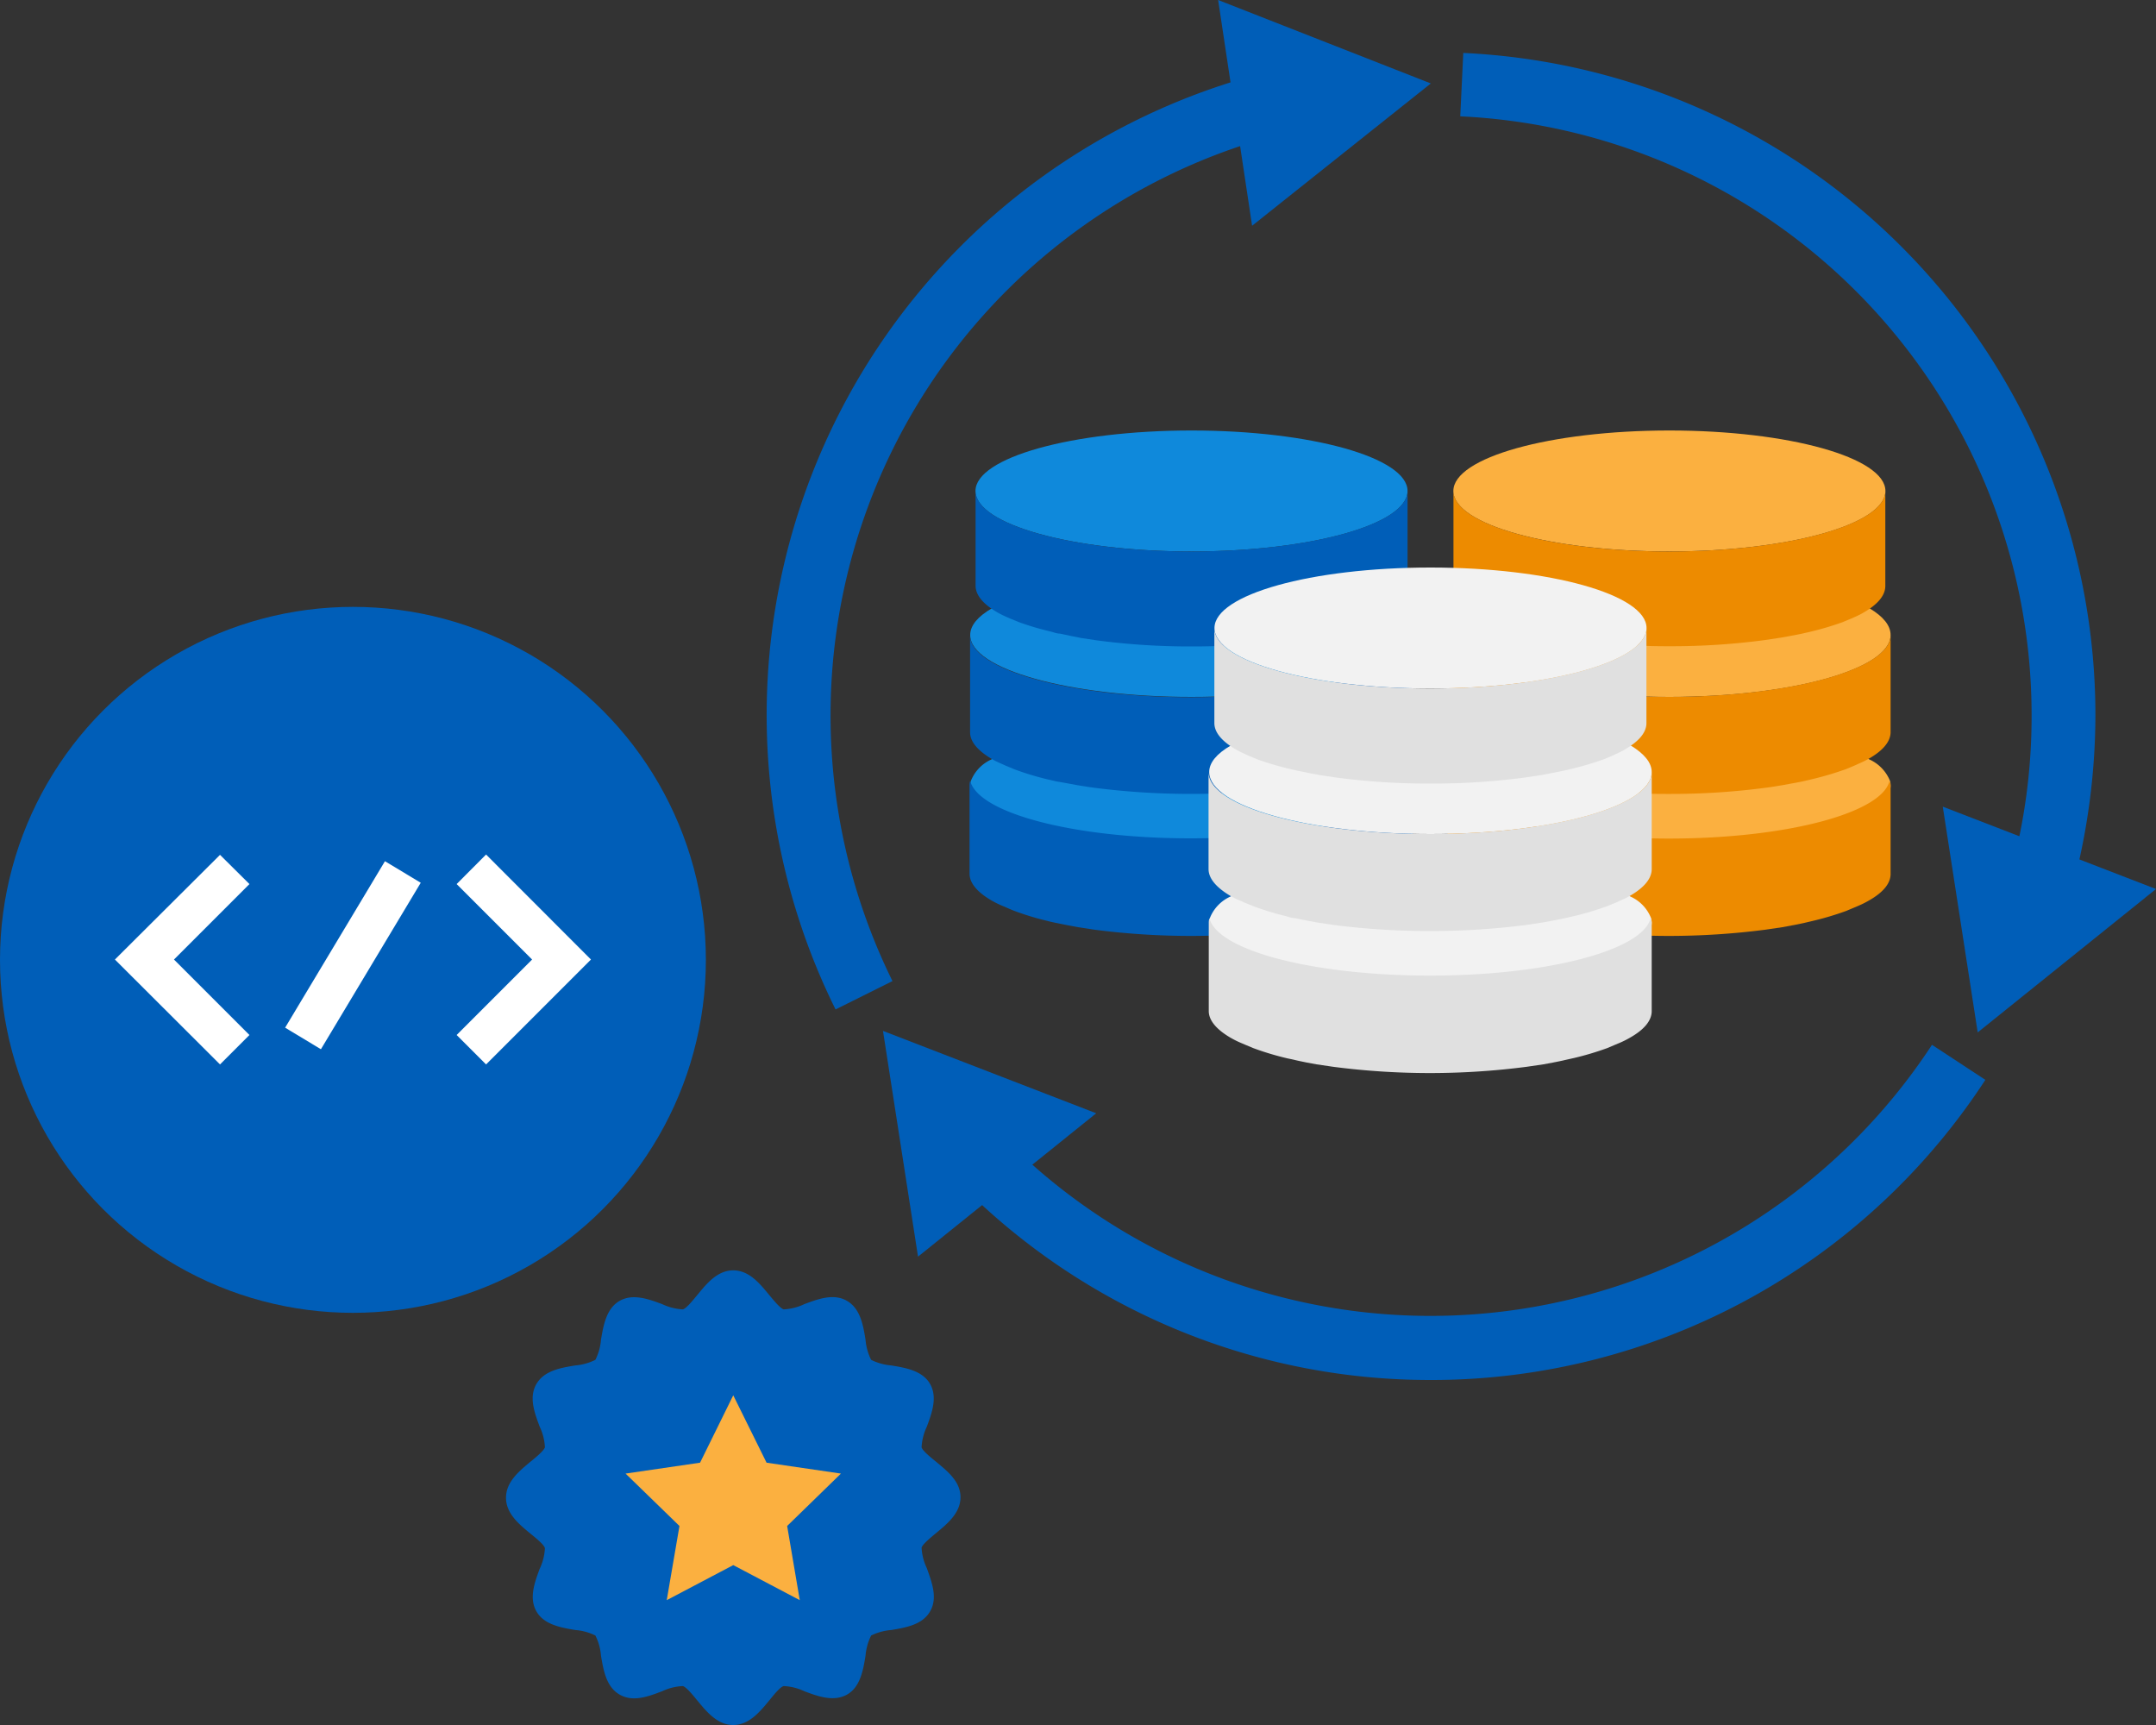 <svg id="design" xmlns="http://www.w3.org/2000/svg" viewBox="0 0 200 160"><rect x="0" y="0" width="200" height="160" fill="#333333" stroke="none"/><defs><style>.cls-1{fill:#005eb8;}.cls-2{fill:#fbb040;}.cls-3{fill:#ed8b00;}.cls-4{fill:#0f89db;}.cls-5{fill:#f2f2f2;}.cls-6{fill:#e0e0e0;}.cls-7{fill:#fff;}</style></defs><path class="cls-1" d="M86.82,135.57c-.49-.4-1.24-1-1.33-1.33a5.07,5.07,0,0,1,.49-1.92c.47-1.27,1-2.72.3-3.95s-2.25-1.5-3.6-1.72a5.14,5.14,0,0,1-1.87-.52,5.14,5.14,0,0,1-.52-1.87c-.22-1.35-.48-2.88-1.72-3.6s-2.68-.17-3.95.3a5.07,5.07,0,0,1-1.92.49c-.32-.09-.93-.84-1.34-1.33-.88-1.07-1.87-2.29-3.34-2.29s-2.46,1.22-3.34,2.29c-.41.49-1,1.24-1.34,1.33a5.07,5.07,0,0,1-1.92-.49c-1.27-.47-2.71-1-3.94-.3s-1.5,2.25-1.73,3.6a5,5,0,0,1-.52,1.87,5.08,5.08,0,0,1-1.86.52c-1.36.22-2.89.48-3.61,1.72s-.17,2.68.3,3.95a5.07,5.07,0,0,1,.49,1.92c-.09.31-.83.93-1.33,1.33-1.07.89-2.28,1.88-2.28,3.35s1.21,2.46,2.28,3.34c.5.41,1.24,1,1.33,1.34a5.07,5.07,0,0,1-.49,1.92c-.47,1.27-1,2.71-.3,3.94s2.25,1.5,3.61,1.73a5.1,5.1,0,0,1,1.86.51,5,5,0,0,1,.52,1.87c.23,1.35.48,2.89,1.73,3.61s2.67.17,3.94-.31a5,5,0,0,1,1.92-.48c.32.08.93.83,1.34,1.33.88,1.07,1.88,2.28,3.34,2.28s2.46-1.21,3.34-2.28c.41-.5,1-1.25,1.34-1.33a5,5,0,0,1,1.92.48c1.27.48,2.72,1,3.95.31s1.5-2.26,1.72-3.61a5.2,5.2,0,0,1,.52-1.87,5.16,5.16,0,0,1,1.87-.51c1.35-.23,2.88-.48,3.6-1.73s.17-2.67-.3-4a5,5,0,0,1-.49-1.91c.09-.32.84-.93,1.33-1.34,1.07-.88,2.28-1.88,2.28-3.34S87.89,136.46,86.82,135.57Z"/><ellipse class="cls-2" cx="154.86" cy="45.54" rx="20.04" ry="5.61"/><path class="cls-2" d="M138,57.39c.25.1.51.22.78.32-.28-.1-.53-.21-.78-.31l-.35-.16Z"/><path class="cls-2" d="M172,57.24l-.34.16-.77.31.77-.32Z"/><path class="cls-2" d="M175.38,58.9c0,3.17-9.18,5.74-20.52,5.74s-20.52-2.57-20.52-5.74c0-.89.7-1.72,2-2.47,3.29-1.94,10.36-3.28,18.55-3.28s15.26,1.34,18.55,3.28C174.68,57.18,175.38,58,175.38,58.9Z"/><path class="cls-2" d="M175.38,72.86c0,3.17-9.18,5.74-20.52,5.74S134.33,76,134.33,72.86a1.52,1.52,0,0,1,.06-.42,3.68,3.68,0,0,1,1.92-2c3.29-2,10.36-3.29,18.55-3.29s15.26,1.34,18.55,3.29a3.71,3.71,0,0,1,1.92,2A1.51,1.51,0,0,1,175.38,72.86Z"/><path class="cls-3" d="M174.89,45.54v8.81c0,.87-.69,1.68-1.92,2.41a7.55,7.55,0,0,1-.94.48l-.34.15-.77.32a28.31,28.31,0,0,1-3,.89l-.83.19h0L166,59l-.84.15-1.53.23a65.59,65.59,0,0,1-8.75.56,65.59,65.59,0,0,1-8.75-.56l-1.53-.23-.84-.15h0l-1.1-.23c-.29,0-.57-.12-.84-.19a25.37,25.37,0,0,1-3-.89c-.27-.1-.53-.22-.78-.32l-.35-.15a8.17,8.17,0,0,1-.93-.48c-1.24-.73-1.93-1.55-1.93-2.41V45.54c0,3.1,9,5.61,20,5.61S174.89,48.64,174.89,45.54Z"/><path class="cls-3" d="M175.38,58.9v9c0,.88-.7,1.71-2,2.46a8.67,8.67,0,0,1-1,.49l-.35.16-.79.33a29.65,29.65,0,0,1-3.05.91l-.85.2h0c-.36.08-.74.15-1.14.22l-.86.16c-.51.08-1,.17-1.57.24a67.06,67.06,0,0,1-9,.57,67.32,67.32,0,0,1-9-.57c-.53-.07-1-.16-1.56-.24l-.87-.16h0l-1.13-.22-.86-.2a26.57,26.57,0,0,1-3-.91l-.8-.33-.35-.16a8.67,8.67,0,0,1-1-.49c-1.27-.75-2-1.58-2-2.46v-9c0,3.17,9.18,5.74,20.52,5.74S175.38,62.07,175.38,58.9Z"/><path class="cls-3" d="M175.38,72.86v8.2c0,.89-.7,1.72-2,2.46a8.74,8.74,0,0,1-1,.5l-.35.15-.79.33a27.35,27.35,0,0,1-3.05.91l-.85.2h0c-.37.08-.74.16-1.14.23l-.86.16-1.56.23a69.65,69.65,0,0,1-17.94,0L144.33,86l-.87-.16h0l-1.13-.23c-.29-.06-.58-.12-.86-.2a25.39,25.39,0,0,1-3.05-.91c-.27-.1-.53-.22-.79-.33l-.35-.15a8.74,8.74,0,0,1-1-.5c-1.27-.74-2-1.58-2-2.46v-8.2a1.52,1.52,0,0,1,.06-.42c.75,3,9.62,5.34,20.47,5.34s19.72-2.35,20.47-5.34A1.51,1.51,0,0,1,175.38,72.86Z"/><ellipse class="cls-4" cx="110.53" cy="45.54" rx="20.04" ry="5.61"/><path class="cls-4" d="M93.7,57.39l.78.32-.78-.31-.34-.16Z"/><path class="cls-4" d="M127.71,57.24l-.35.16c-.24.1-.49.21-.77.31l.77-.32Z"/><path class="cls-4" d="M131.06,58.9c0,3.17-9.19,5.74-20.53,5.74S90,62.07,90,58.9c0-.89.71-1.72,2-2.47,3.29-1.94,10.36-3.28,18.55-3.28s15.27,1.34,18.56,3.28C130.35,57.18,131.06,58,131.06,58.9Z"/><path class="cls-4" d="M131.06,72.86c0,3.17-9.19,5.74-20.53,5.74S90,76,90,72.86a1.52,1.52,0,0,1,.06-.42,3.66,3.66,0,0,1,1.91-2c3.3-2,10.36-3.29,18.55-3.29s15.26,1.34,18.56,3.29a3.66,3.66,0,0,1,1.91,2A1.52,1.52,0,0,1,131.06,72.86Z"/><path class="cls-1" d="M130.57,45.54v8.81c0,.87-.69,1.68-1.92,2.41a9.25,9.25,0,0,1-.94.48l-.35.15-.77.32a27.62,27.62,0,0,1-3,.89l-.82.19h0l-1.11.23-.84.15-1.53.23a65.85,65.85,0,0,1-8.76.56,65.7,65.7,0,0,1-8.75-.56l-1.53-.23L99.41,59h0l-1.09-.23c-.29,0-.57-.12-.84-.19a25.53,25.53,0,0,1-3-.89l-.78-.32-.34-.15a8.31,8.31,0,0,1-.94-.48c-1.23-.73-1.92-1.55-1.92-2.41V45.54c0,3.1,9,5.61,20,5.61S130.57,48.64,130.57,45.54Z"/><path class="cls-1" d="M131.06,58.9v9c0,.88-.71,1.71-2,2.46a8.67,8.67,0,0,1-1,.49l-.36.16-.78.33a29.1,29.1,0,0,1-3.06.91l-.84.2h0l-1.14.22-.86.16c-.51.08-1,.17-1.57.24a70.79,70.79,0,0,1-17.93,0c-.53-.07-1.06-.16-1.57-.24l-.86-.16h0L98,72.48l-.86-.2a26.73,26.73,0,0,1-3-.91l-.8-.33-.35-.16a8.67,8.67,0,0,1-1-.49c-1.26-.75-2-1.58-2-2.46v-9c0,3.17,9.19,5.74,20.52,5.74S131.06,62.07,131.06,58.9Z"/><path class="cls-1" d="M131.06,72.86v8.2c0,.89-.71,1.72-2,2.46a8.74,8.74,0,0,1-1,.5l-.36.15-.78.33a26.9,26.9,0,0,1-3.06.91l-.85.2h0l-1.14.23-.87.16-1.56.23a69.58,69.58,0,0,1-17.93,0L100,86l-.86-.16h0L98,85.61c-.3-.06-.58-.12-.87-.2a25.24,25.24,0,0,1-3-.91c-.27-.1-.54-.22-.79-.33L92.94,84a8.74,8.74,0,0,1-1-.5c-1.26-.74-2-1.58-2-2.46v-8.2a1.52,1.52,0,0,1,.06-.42c.74,3,9.61,5.34,20.46,5.34s19.73-2.35,20.47-5.34A1.52,1.52,0,0,1,131.06,72.86Z"/><ellipse class="cls-5" cx="132.7" cy="58.25" rx="20.04" ry="5.61"/><path class="cls-5" d="M115.87,70.11l.77.32-.77-.32a2.21,2.21,0,0,1-.35-.16Z"/><path class="cls-5" d="M149.87,70a2.6,2.6,0,0,1-.34.16c-.24.11-.5.21-.77.32l.77-.32Z"/><path class="cls-5" d="M153.22,71.61c0,3.18-9.19,5.75-20.52,5.75s-20.53-2.57-20.53-5.75c0-.88.71-1.71,2-2.46,3.29-1.94,10.36-3.28,18.56-3.28s15.26,1.34,18.55,3.28C152.51,69.9,153.22,70.73,153.22,71.61Z"/><path class="cls-5" d="M153.22,85.57c0,3.18-9.18,5.75-20.52,5.75s-20.53-2.57-20.53-5.75a1.4,1.4,0,0,1,.06-.41,3.66,3.66,0,0,1,1.91-2c3.3-2,10.37-3.29,18.56-3.29s15.26,1.34,18.55,3.29a3.66,3.66,0,0,1,1.91,2A1.4,1.4,0,0,1,153.22,85.57Z"/><path class="cls-6" d="M152.73,58.25v8.82c0,.87-.69,1.67-1.92,2.4a8.31,8.31,0,0,1-.94.48l-.34.16-.77.32a28.31,28.31,0,0,1-3,.89l-.83.19h0l-1.11.22-.84.16-1.53.23a65.7,65.7,0,0,1-8.75.56,65.59,65.59,0,0,1-8.75-.56l-1.54-.23-.84-.16h0l-1.1-.22-.84-.19a28.31,28.31,0,0,1-3-.89l-.77-.32-.35-.16a9.25,9.25,0,0,1-.94-.48c-1.23-.73-1.92-1.54-1.92-2.4V58.25c0,3.11,9,5.61,20,5.61S152.73,61.36,152.73,58.25Z"/><path class="cls-6" d="M153.22,71.61v9c0,.89-.71,1.72-2,2.47a8.67,8.67,0,0,1-1,.49l-.35.16-.79.32a26.94,26.94,0,0,1-3.06.92l-.84.19h0c-.37.08-.74.16-1.14.23l-.86.16-1.57.24a70.79,70.79,0,0,1-17.93,0l-1.57-.24-.86-.16h0l-1.13-.23c-.29,0-.58-.12-.86-.19a27.4,27.4,0,0,1-3-.92l-.79-.32-.36-.16a8.67,8.67,0,0,1-1-.49c-1.26-.75-2-1.59-2-2.47v-9c0,3.18,9.19,5.75,20.53,5.75S153.22,74.79,153.22,71.61Z"/><path class="cls-6" d="M153.22,85.57v8.21c0,.89-.7,1.72-2,2.46a8.74,8.74,0,0,1-1,.5l-.36.15-.78.33a27.35,27.35,0,0,1-3.05.91l-.85.19h0c-.37.09-.74.16-1.14.24l-.86.16-1.57.23a69.58,69.58,0,0,1-17.93,0l-1.56-.23-.87-.16h0c-.38-.08-.75-.15-1.12-.24s-.58-.12-.86-.19a26.73,26.73,0,0,1-3-.91l-.79-.33-.35-.15a8.89,8.89,0,0,1-1-.5c-1.26-.74-2-1.58-2-2.46V85.57a1.4,1.4,0,0,1,.06-.41c.74,3,9.62,5.33,20.47,5.33s19.72-2.34,20.46-5.33A1.4,1.4,0,0,1,153.22,85.57Z"/><path class="cls-1" d="M77.51,93.63A61.53,61.53,0,0,1,116.84,6.86l1.53,5.69A55.7,55.7,0,0,0,82.79,91Z"/><polygon class="cls-1" points="113 0 132.73 7.74 116.15 20.94 113 0"/><path class="cls-1" d="M192.22,82.46l-5.7-1.53a54.77,54.77,0,0,0,1.94-14.5,55.6,55.6,0,0,0-53-55.64l.28-5.88a61.5,61.5,0,0,1,58.64,61.52A62.44,62.44,0,0,1,192.22,82.46Z"/><polygon class="cls-1" points="200 82.46 183.46 95.76 180.22 74.82 200 82.46"/><path class="cls-1" d="M132.73,128a61.29,61.29,0,0,1-43.68-18.21l4.17-4.17a55.62,55.62,0,0,0,86-8.71l4.95,3.25A61.33,61.33,0,0,1,132.73,128Z"/><polygon class="cls-1" points="85.16 116.56 81.91 95.62 101.69 103.26 85.16 116.56"/><circle class="cls-1" cx="32.74" cy="89.03" r="32.74"/><path class="cls-7" d="M20.41,79.29,10.66,89l9.75,9.73L23.14,96l-7-7,7-7Z"/><path class="cls-7" d="M42.36,82l7,7-7,7,2.73,2.73L54.82,89l-9.73-9.74Z"/><path class="cls-7" d="M26.45,95.32l9.26-15.44,3.32,2L29.77,97.32Z"/><polygon class="cls-2" points="68.02 129.42 71.11 135.67 78.01 136.68 73.02 141.54 74.19 148.42 68.02 145.17 61.85 148.42 63.03 141.54 58.03 136.68 64.94 135.67 68.02 129.42"/></svg>